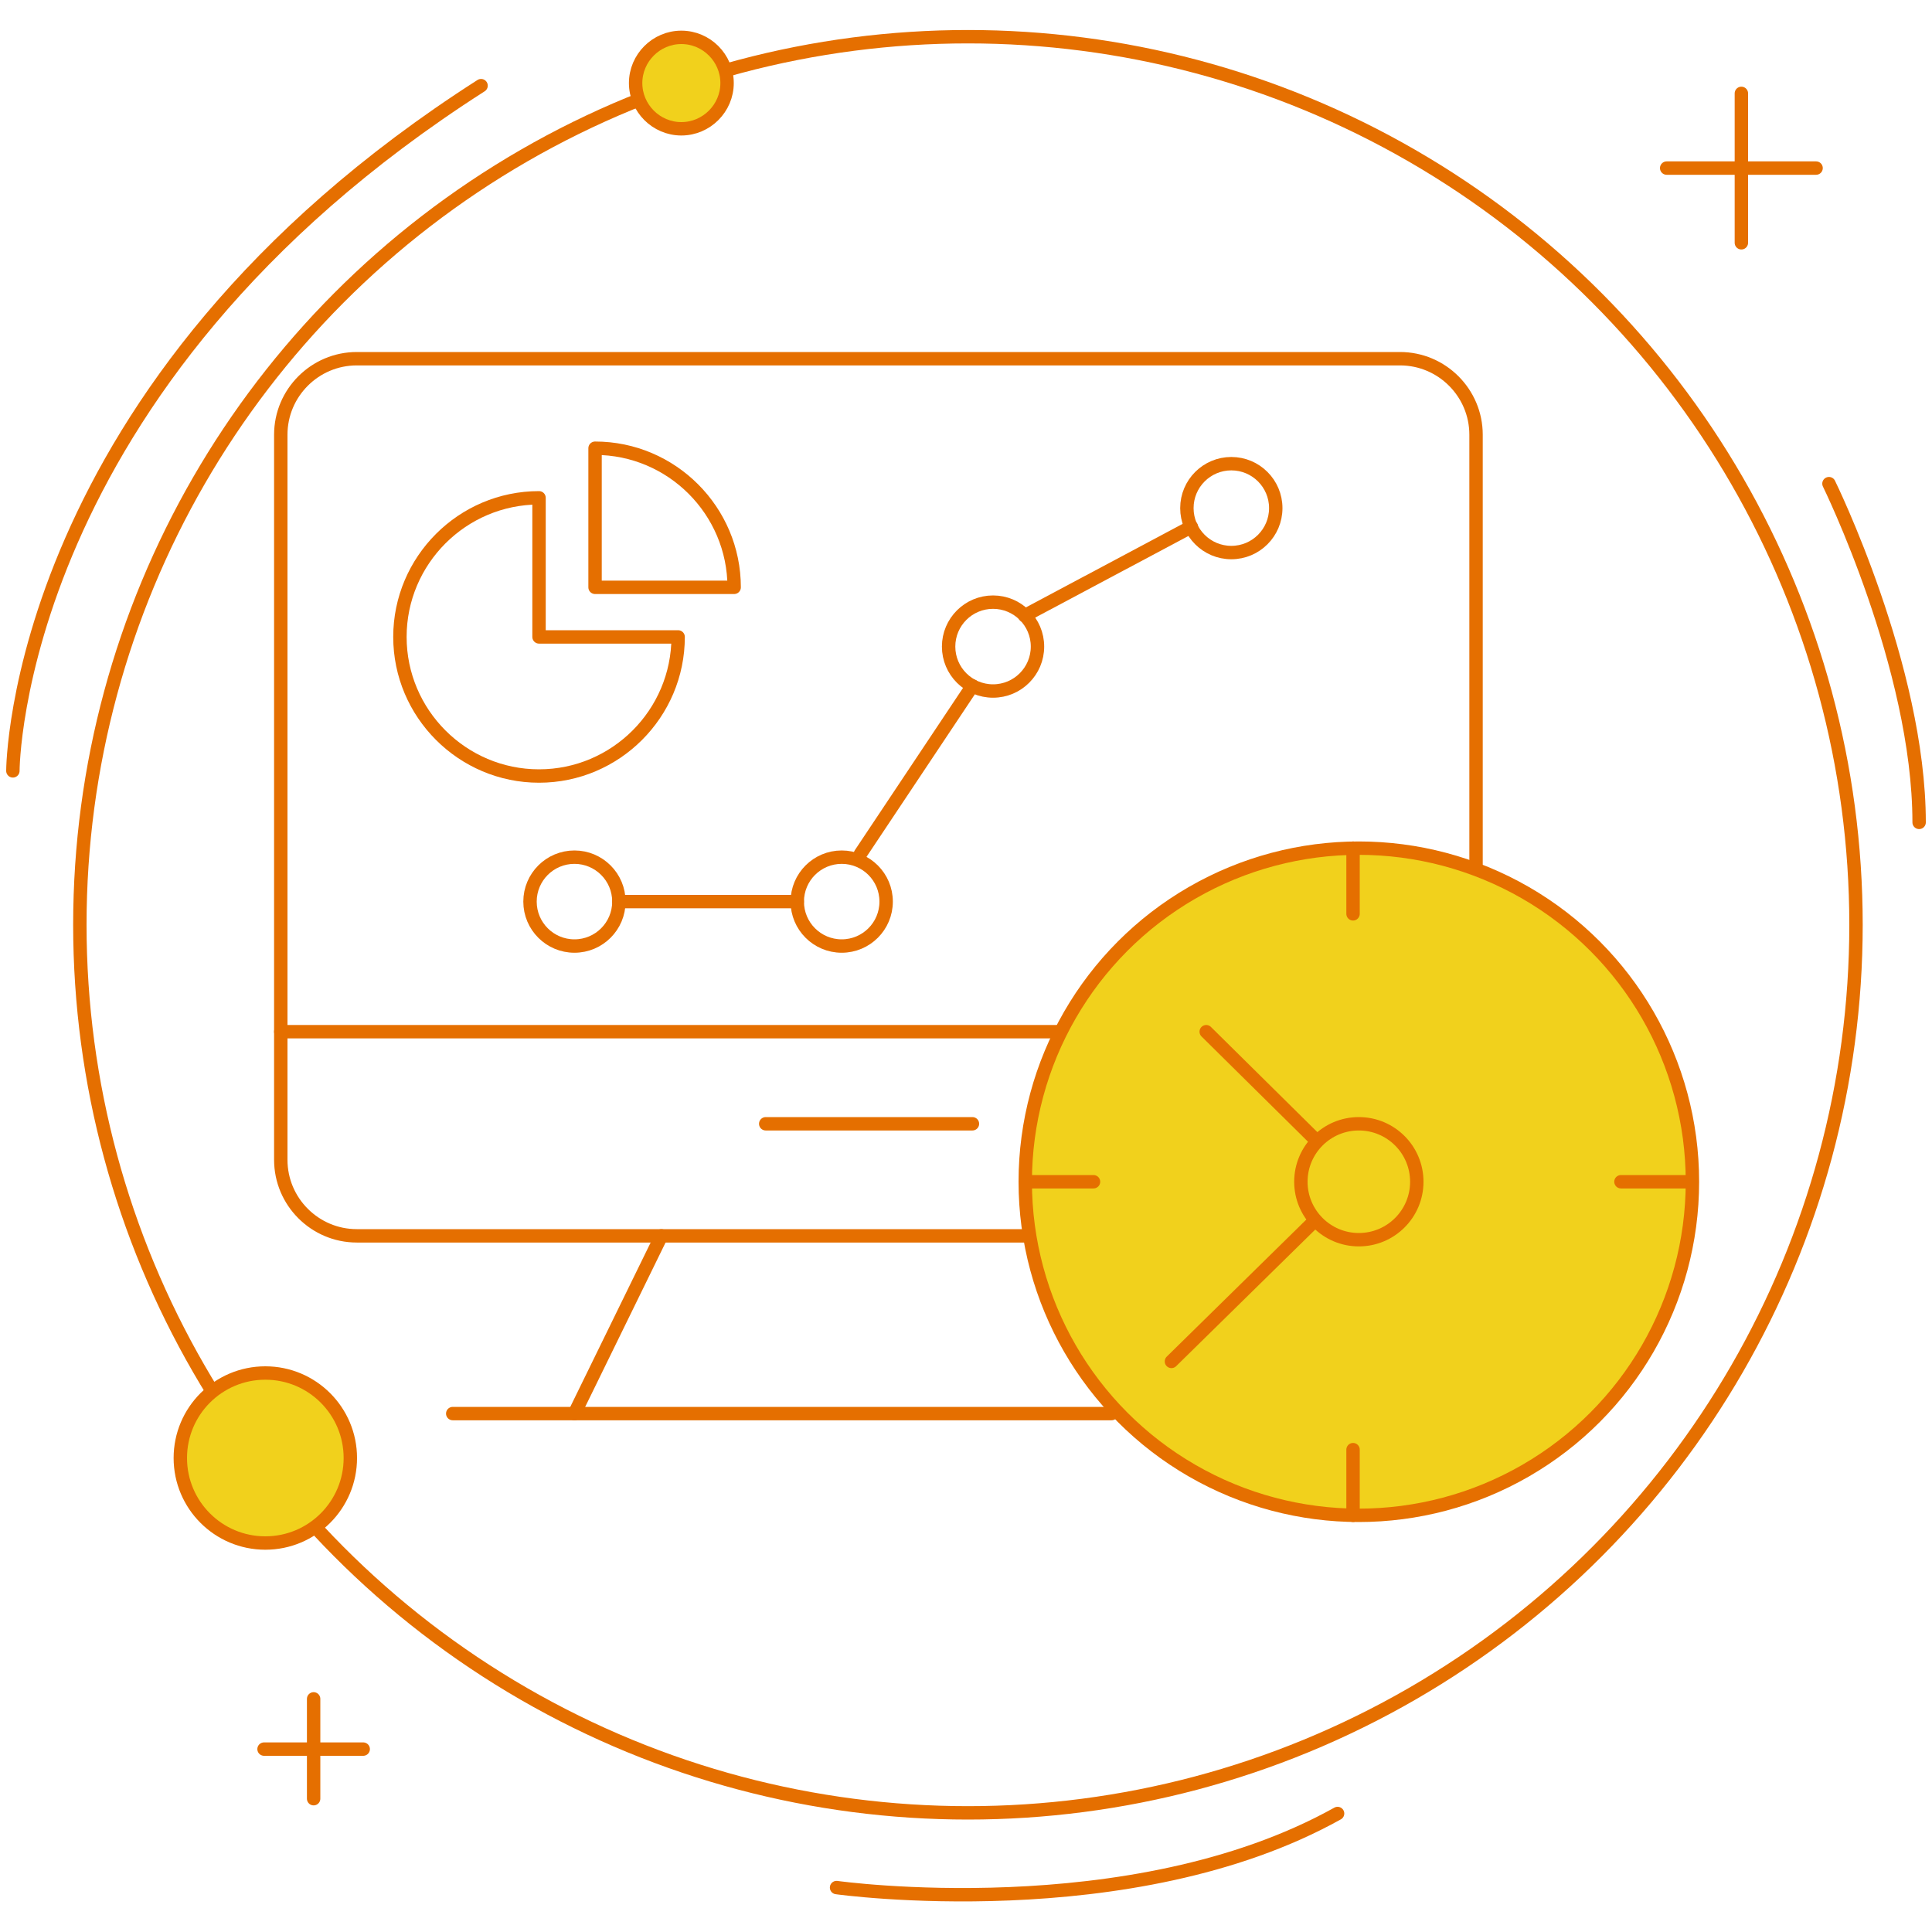 <?xml version="1.0" encoding="utf-8"?>
<!-- Generator: Adobe Illustrator 27.5.0, SVG Export Plug-In . SVG Version: 6.00 Build 0)  -->
<svg version="1.1" id="Layer_1" xmlns="http://www.w3.org/2000/svg" xmlns:xlink="http://www.w3.org/1999/xlink" x="0px" y="0px"
	 width="300px" height="300px" viewBox="0 0 300 300" style="enable-background:new 0 0 300 300;" xml:space="preserve">
<style type="text/css">
	.st0{fill:none;stroke:#E56F00;stroke-width:2.08;stroke-linecap:round;stroke-linejoin:round;stroke-miterlimit:10;}
	.st1{fill:#F1D11C;stroke:#E56F00;stroke-width:2.08;stroke-linecap:round;stroke-linejoin:round;stroke-miterlimit:10;}
</style>
<g>
	<g>
		<circle class="st0" cx="150.3" cy="143.6" r="137.9"/>
		<g>
			<g>
				<line class="st0" x1="270.4" y1="14.5" x2="270.4" y2="37.7"/>
				<line class="st0" x1="282" y1="26.1" x2="258.8" y2="26.1"/>
			</g>
			<g>
				<line class="st0" x1="48.7" y1="263.8" x2="48.7" y2="279.3"/>
				<line class="st0" x1="56.4" y1="271.6" x2="41" y2="271.6"/>
			</g>
			<path class="st1" d="M112.9,12.9c0,3.9-3.2,7.1-7.1,7.1c-3.9,0-7.1-3.2-7.1-7.1s3.2-7.1,7.1-7.1C109.7,5.8,112.9,9,112.9,12.9z"
				/>
			<circle class="st1" cx="41.2" cy="226.4" r="13.2"/>
			<path class="st0" d="M284,75.1c0,0,14,28.5,14,52.6"/>
			<path class="st0" d="M2,119.7c0,0,0-59.9,72.7-106.4"/>
			<path class="st0" d="M129.9,293.1c0,0,45.7,6.4,77.8-11.5"/>
		</g>
	</g>
	<g>
		<path class="st0" d="M159.3,191.9H55.4c-6.5,0-11.8-5.3-11.8-11.8V67.5c0-6.5,5.3-11.8,11.8-11.8h162c6.5,0,11.8,5.3,11.8,11.8
			v67.4"/>
		<circle class="st1" cx="211" cy="183.5" r="51.8"/>
		<circle class="st0" cx="211" cy="183.5" r="9"/>
		<line class="st0" x1="204.5" y1="177.2" x2="187.3" y2="160.2"/>
		<line class="st0" x1="204.2" y1="189.5" x2="181.9" y2="211.4"/>
		<line class="st0" x1="210.1" y1="131.7" x2="210.1" y2="141.9"/>
		<line class="st0" x1="210.1" y1="225.1" x2="210.1" y2="235.3"/>
		<line class="st0" x1="261.9" y1="183.5" x2="251.7" y2="183.5"/>
		<line class="st0" x1="169.8" y1="183.5" x2="159.5" y2="183.5"/>
		<line class="st0" x1="43.6" y1="160.2" x2="164.1" y2="160.2"/>
		<circle class="st0" cx="191.2" cy="78.9" r="6.9"/>
		<circle class="st0" cx="154.2" cy="100.4" r="6.9"/>
		<circle class="st0" cx="130.7" cy="140" r="6.9"/>
		<circle class="st0" cx="89.2" cy="140" r="6.9"/>
		<line class="st0" x1="96.1" y1="140" x2="123.8" y2="140"/>
		<line class="st0" x1="133.6" y1="132.6" x2="151" y2="106.5"/>
		<line class="st0" x1="159.1" y1="95.6" x2="185" y2="81.8"/>
		<path class="st0" d="M105.3,98.9c0,11.9-9.7,21.6-21.6,21.6s-21.6-9.7-21.6-21.6s9.7-21.6,21.6-21.6v21.6H105.3z"/>
		<path class="st0" d="M114,91.2c0-11.9-9.7-21.6-21.6-21.6v21.6H114"/>
		<line class="st0" x1="102.7" y1="191.9" x2="89.2" y2="219.5"/>
		<line class="st0" x1="70.3" y1="219.5" x2="172.6" y2="219.5"/>
		<line class="st0" x1="118.9" y1="174.5" x2="151" y2="174.5"/>
	</g>
</g>
</svg>
